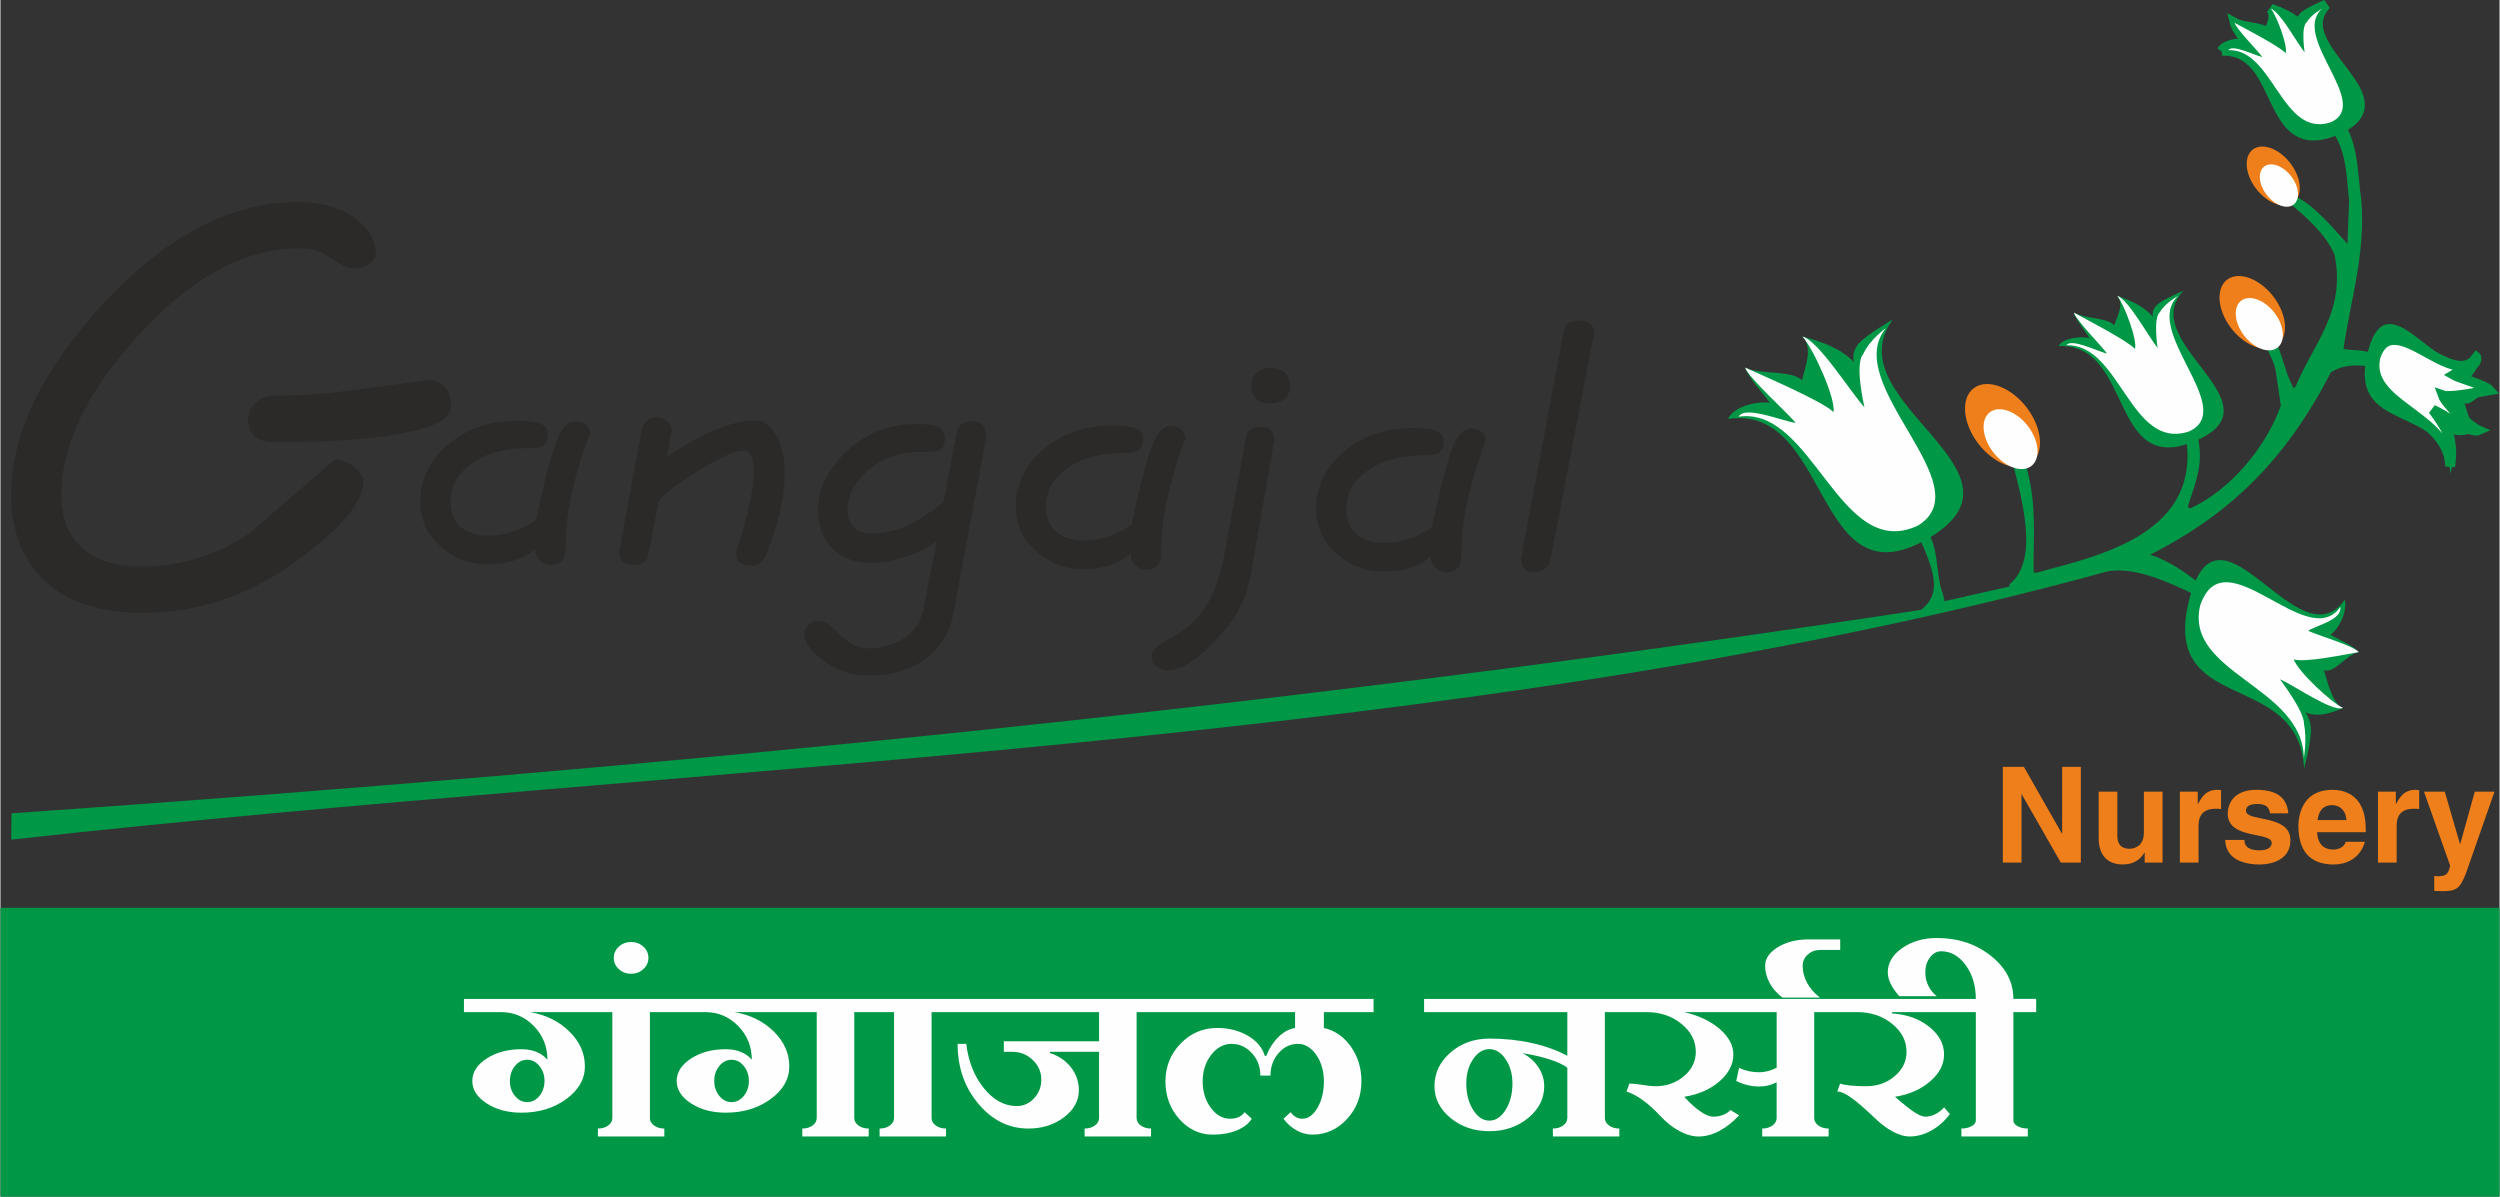<?xml version="1.0" encoding="UTF-8"?>
<!DOCTYPE svg PUBLIC "-//W3C//DTD SVG 1.0//EN" "http://www.w3.org/TR/2001/REC-SVG-20010904/DTD/svg10.dtd">
<!-- Creator: CorelDRAW 2019 (64-Bit) -->
<svg xmlns="http://www.w3.org/2000/svg" xml:space="preserve" width="2.459in" height="1.177in" version="1.0" style="shape-rendering:geometricPrecision; text-rendering:geometricPrecision; image-rendering:optimizeQuality; fill-rule:evenodd; clip-rule:evenodd"
viewBox="0 0 3837.99 1837.73"
 xmlns:xlink="http://www.w3.org/1999/xlink"
 xmlns:xodm="http://www.corel.com/coreldraw/odm/2003">
 <rect x="0" y="0" width="3837.99" height="1837.73" fill="#333333" stroke="none"/>
 <defs>
  <style type="text/css">
   <![CDATA[
    .str0 {stroke:#009846;stroke-width:15.17;stroke-miterlimit:2.613}
    .fil4 {fill:#FEFEFE}
    .fil3 {fill:#2B2A29}
    .fil5 {fill:#EF7F1A}
    .fil0 {fill:#009846}
    .fil1 {fill:#FEFEFE;fill-rule:nonzero}
    .fil2 {fill:#EF7F1A;fill-rule:nonzero}
   ]]>
  </style>
 </defs>
 <g id="Layer_x0020_1">
  <g id="_261682333312">
   <g>
    <path class="fil0" d="M0.01 1394.12l3837.99 0 0 443.61 -3837.99 0 0 -443.61z"/>
    <path class="fil1" d="M711.79 1534.08l320.62 0 0 20.32 -35.04 0 0 162.55c0,4.58 2.12,8.46 6.43,11.58 4.31,3.12 9.53,4.65 15.74,4.65l0 12.2 -102 0 0 -12.2c6.21,0 11.43,-1.53 15.74,-4.65 4.31,-3.12 6.43,-7.01 6.43,-11.58l0 -162.55 -126.37 0c24.21,4.09 44.35,13.94 60.31,29.68 15.97,15.68 23.91,33.56 23.91,53.61 0,19.55 -9.53,36.27 -28.6,50.2 -19.07,13.94 -42,20.94 -68.94,20.94 -20.65,0 -38.43,-4.71 -53.19,-14.21 -14.76,-9.51 -22.17,-21.01 -22.17,-34.53 0,-13.53 7.42,-25.04 22.17,-34.53 14.76,-9.51 32.54,-14.21 53.19,-14.21 8.63,0 16.35,1.38 23.31,4.23 6.96,2.84 12.49,6.86 16.64,12 0,-20.32 -6.96,-37.59 -20.81,-51.81 -13.92,-14.21 -30.64,-21.36 -50.17,-21.36l-57.21 0 0 -20.32zm70.53 126c0,8.94 2.58,16.57 7.79,22.95 5.15,6.38 11.42,9.57 18.84,9.57 7.34,0 13.62,-3.19 18.77,-9.57 5.22,-6.38 7.79,-14.01 7.79,-22.95 0,-8.95 -2.58,-16.58 -7.79,-22.96 -5.15,-6.37 -11.42,-9.56 -18.77,-9.56 -7.42,0 -13.69,3.19 -18.84,9.56 -5.22,6.38 -7.79,14.01 -7.79,22.96zm159.59 -189.04c0,-6.72 2.58,-12.48 7.79,-17.2 5.14,-4.78 11.42,-7.14 18.84,-7.14 7.34,0 13.62,2.35 18.77,7.14 5.22,4.72 7.79,10.47 7.79,17.2 0,6.8 -2.58,12.56 -7.79,17.28 -5.15,4.79 -11.43,7.14 -18.77,7.14 -7.42,0 -13.7,-2.35 -18.84,-7.14 -5.22,-4.71 -7.79,-10.48 -7.79,-17.28zm83.77 63.04l320.61 0 0 20.32 -35.04 0 0 162.55c0,4.58 2.12,8.46 6.43,11.58 4.31,3.12 9.54,4.65 15.75,4.65l0 12.2 -102 0 0 -12.2c6.2,0 11.43,-1.53 15.74,-4.65 4.31,-3.12 6.43,-7.01 6.43,-11.58l0 -162.55 -126.37 0c24.21,4.09 44.34,13.94 60.31,29.68 15.97,15.68 23.91,33.56 23.91,53.61 0,19.55 -9.53,36.27 -28.6,50.2 -19.07,13.94 -42,20.94 -68.94,20.94 -20.66,0 -38.43,-4.71 -53.2,-14.21 -14.76,-9.51 -22.17,-21.01 -22.17,-34.53 0,-13.53 7.42,-25.04 22.17,-34.53 14.76,-9.51 32.54,-14.21 53.2,-14.21 8.63,0 16.35,1.38 23.31,4.23 6.96,2.84 12.48,6.86 16.65,12 0,-20.32 -6.96,-37.59 -20.82,-51.81 -13.92,-14.21 -30.64,-21.36 -50.17,-21.36l-57.2 0 0 -20.32zm70.52 126c0,8.94 2.57,16.57 7.79,22.95 5.14,6.38 11.42,9.57 18.84,9.57 7.34,0 13.62,-3.19 18.77,-9.57 5.22,-6.38 7.79,-14.01 7.79,-22.95 0,-8.95 -2.58,-16.58 -7.79,-22.96 -5.15,-6.37 -11.43,-9.56 -18.77,-9.56 -7.42,0 -13.7,3.19 -18.84,9.56 -5.22,6.38 -7.79,14.01 -7.79,22.96zm241.09 -126l127.73 0 0 20.32 -35.04 0 0 162.55c0,4.58 2.11,8.46 6.43,11.58 4.32,3.12 9.54,4.65 15.75,4.65l0 12.2 -102 0 0 -12.2c6.21,0 11.42,-1.53 15.74,-4.65 4.31,-3.12 6.43,-7.01 6.43,-11.58l0 -162.55 -35.03 0 0 -20.32zm118.87 0l323.71 0 0 20.32 -35.03 0 0 162.55c0,4.58 2.11,8.46 6.43,11.58 4.31,3.12 9.54,4.65 15.74,4.65l0 12.2 -102 0 0 -12.2c6.2,0 11.43,-1.53 15.74,-4.65 4.31,-3.12 6.43,-7.01 6.43,-11.58l0 -101.59 -75.36 0 0 2c13.32,4.1 23.99,11.31 32.16,21.77 8.1,10.4 12.18,22.12 12.18,35.1 0,16.29 -7.65,30.16 -22.85,41.67 -15.22,11.52 -33.45,17.28 -54.71,17.28 -29.89,0 -55.46,-12.69 -76.72,-38 -21.27,-25.31 -31.94,-55.96 -31.94,-92.02l13.32 0c3.26,27.12 12.25,49.8 27.02,68.04 14.83,18.3 31.62,27.46 50.54,27.46 10.37,0 19.22,-4.03 26.64,-12 7.34,-7.98 11.05,-17.55 11.05,-28.64 0,-11.65 -4.39,-21.64 -13.1,-30.03 -8.7,-8.39 -19.07,-12.62 -31.17,-12.62l-13.32 0 0 -16.23 146.27 0 0 -44.73 -231.02 0 0 -20.32zm314.79 20.32l0 -20.32 337.79 0 0 20.32 -76.27 0 0 24.34c16.88,3.82 30.65,13.32 41.46,28.64 10.83,15.32 16.2,33.01 16.2,53.04 0,22.76 -7.42,42.16 -22.17,58.12 -14.76,16.02 -32.54,23.99 -53.2,23.99 -8.25,0 -16.35,-2.15 -24.14,-6.52 -7.87,-4.3 -14.6,-10.26 -20.2,-17.89l11.12 -10.13c2.04,3.2 4.61,5.76 7.71,7.49 3.11,1.73 6.43,2.64 9.99,2.64 9.16,0 16.95,-5.61 23.46,-16.85 6.51,-11.24 9.76,-24.76 9.76,-40.44 0,-16.02 -3.93,-29.61 -11.73,-40.84 -7.87,-11.23 -17.25,-16.86 -28.15,-16.86 -11.5,0 -21.41,4.72 -29.74,14.21 -8.25,9.51 -12.41,21.02 -12.41,34.54l-15.51 0c0,-13.52 -4.31,-25.03 -13.02,-34.54 -8.78,-9.49 -19.14,-14.21 -31.24,-14.21 -12.11,0 -22.55,5.62 -31.25,16.86 -8.71,11.23 -13.1,24.82 -13.1,40.84 0,15.68 4.17,29.2 12.41,40.44 8.25,11.23 18.16,16.85 29.74,16.85 5,0 9.46,-0.9 13.24,-2.64 3.86,-1.73 6.82,-4.3 8.94,-7.49l11.05 10.13c-4.7,7.63 -12.42,13.59 -23.08,17.89 -10.6,4.37 -22.86,6.52 -36.78,6.52 -20.12,0 -37.22,-7.98 -51.45,-23.99 -14.15,-15.95 -21.26,-35.23 -21.26,-57.7 0,-22.74 7.8,-42.16 23.3,-58.11 15.52,-16.02 34.21,-24 56.07,-24 17.71,0 33.38,3.96 46.99,11.79 13.62,7.84 22.33,18.17 26.18,30.85l2.19 0.42c4.77,-11.93 11.13,-21.71 19.07,-29.47 7.95,-7.69 16.43,-12.2 25.28,-13.59l0 -24.34 -217.25 0zm415.43 -20.32l312.66 0 0 20.32 -35.04 0 0 162.55c0,4.58 2.12,8.46 6.43,11.58 4.31,3.12 9.53,4.65 15.74,4.65l0 12.2 -102 0 0 -12.2c6.19,0 11.42,-1.53 15.73,-4.65 4.31,-3.12 6.43,-7.01 6.43,-11.58l0 -77.25c-6.19,-4.58 -15.06,-8.8 -26.64,-12.54 -11.58,-3.82 -25.57,-7.08 -42.14,-9.79 10.36,5.41 18.46,12.7 24.44,21.77 5.9,9.02 8.85,18.73 8.85,28.99 0,19 -8.17,35.23 -24.59,48.81 -16.41,13.53 -36.32,20.32 -59.62,20.32 -23.38,0 -43.29,-6.8 -59.7,-20.32 -16.42,-13.52 -24.59,-29.82 -24.59,-48.75 0,-20.31 8.17,-37.57 24.59,-51.8 16.41,-14.21 36.32,-21.36 59.7,-21.36 22.7,0 44.35,2.21 64.69,6.72 20.43,4.44 38.75,11.04 55.01,19.7l0 -67.06 -219.96 0 0 -20.32zm64.77 130.02c0,15.75 3.48,29.12 10.45,40.29 6.88,11.09 15.28,16.64 25.04,16.64 9.69,0 18.08,-5.55 24.97,-16.64 6.96,-11.17 10.44,-24.55 10.44,-40.29 0,-14.63 -3.48,-27.11 -10.44,-37.38 -6.89,-10.33 -15.28,-15.47 -24.97,-15.47 -9.77,0 -18.16,5.14 -25.04,15.47 -6.97,10.26 -10.45,22.74 -10.45,37.38zm238.97 -130.02l330.37 0 0 20.32 -35.03 0 0 162.55c0,4.58 2.11,8.46 6.43,11.58 4.31,3.12 9.54,4.65 15.74,4.65l0 12.2 -102 0 0 -12.2c6.2,0 11.42,-1.53 15.73,-4.65 4.31,-3.12 6.43,-7.01 6.43,-11.58l0 -54.85c-4.16,2.15 -8.39,3.81 -12.86,4.92 -4.46,1.04 -9.01,1.6 -13.77,1.6 -6.21,0 -12.34,-0.76 -18.39,-2.22 -6.05,-1.52 -11.73,-3.61 -17.02,-6.31l4.39 -20.32c4.16,2.22 8.86,3.88 14.22,5.14 5.3,1.17 10.9,1.8 16.81,1.8 4.46,0 9,-0.63 13.54,-1.8 4.62,-1.25 8.93,-2.91 13.09,-5.14l0 -85.36 -141.88 0c22.17,5.13 40.26,13.74 54.33,25.79 14,12.07 21.04,25.11 21.04,39.26 0,15.11 -7.11,28.92 -21.26,41.19 -14.23,12.34 -32.23,20.25 -54.11,23.78 8.86,9.78 17.1,17.27 24.82,22.54 7.65,5.28 14.15,7.98 19.52,7.98 5.6,0 10.67,-0.9 15.28,-2.7 4.54,-1.73 8.32,-4.24 11.27,-7.49l13.32 8.11c-9.46,10.33 -19.6,18.31 -30.34,23.99 -10.82,5.69 -21.42,8.53 -31.71,8.53 -9.46,0 -19.44,-2.84 -29.97,-8.53 -10.52,-5.68 -20.43,-13.66 -29.89,-23.99 -8.63,-9.22 -17.18,-16.92 -25.73,-23.16 -8.62,-6.24 -17.02,-10.68 -25.27,-13.39l4.39 -12.21c4.47,0 11.12,0.69 19.98,2.02 8.85,1.38 15.51,2.07 19.98,2.07 17.1,0 31.77,-5.2 43.89,-15.46 12.1,-10.27 18.16,-22.75 18.16,-37.38 0,-16.79 -7.42,-31.14 -22.17,-43.07 -14.76,-11.93 -32.54,-17.89 -53.2,-17.89l-38.13 0 0 -20.32zm219.97 -50.76c0,-11.11 6.51,-20.67 19.52,-28.64 13.02,-7.97 28.68,-11.99 46.99,-11.99l48.81 0 0 16.22 -31.03 0c-7.42,0 -13.69,2.35 -18.84,7.14 -5.22,4.71 -7.79,10.47 -7.79,17.28 0,8.94 2.27,17.67 6.89,26.2 4.54,8.53 11.12,16.02 19.75,22.54l-57.66 0c-8.63,-6.52 -15.21,-14.01 -19.75,-22.54 -4.62,-8.53 -6.88,-17.26 -6.88,-26.2zm103.67 50.76l193.79 0 0 20.32 -102.46 0 0 2.01c22.47,1.38 41.39,8.12 56.75,20.32 15.36,12.21 23.08,26.42 23.08,42.72 0,15.11 -7.11,28.92 -21.26,41.19 -14.23,12.34 -32.23,20.32 -54.11,23.78 11.81,10.34 21.42,17.96 28.83,23.03 7.34,4.98 13.24,7.49 17.71,7.49 5,0 10.06,-1.24 15.06,-3.68 5.08,-2.42 9.61,-5.96 13.77,-10.53l8.86 10.12c-7.95,10.89 -17.41,19.28 -28.38,25.38 -10.9,6.1 -22.17,9.15 -33.67,9.15 -7.42,0 -15.73,-2.42 -25.04,-7.27 -9.38,-4.93 -18.77,-11.93 -28.23,-21.16 -14.76,-14.07 -26.64,-24.41 -35.64,-30.85 -9,-6.52 -16.34,-9.78 -21.94,-9.78l4.39 -12.21c4.17,1.38 9.54,2.43 16.19,3.05 6.66,0.69 14.61,1.03 23.77,1.03 17.1,0 31.77,-5.13 43.89,-15.46 12.1,-10.27 18.16,-22.75 18.16,-37.38 0,-16.79 -7.42,-31.14 -22.17,-43.07 -14.76,-11.93 -32.54,-17.89 -53.2,-17.89l-38.13 0 0 -20.32zm184.86 20.32l0 -20.32 35.04 0c0,-20.32 -5.15,-37.59 -15.51,-51.8 -10.37,-14.22 -22.93,-21.36 -37.68,-21.36 -6.81,0 -12.56,3.18 -17.25,9.56 -4.77,6.32 -7.12,14.01 -7.12,22.95 0,7.28 1.59,14.15 4.7,20.53 3.1,6.31 7.42,11.71 13.02,16.02l-57.66 0c-5.6,-6.24 -9.92,-12.48 -13.02,-18.65 -3.1,-6.24 -4.69,-12.21 -4.69,-17.9 0,-14.63 7.42,-27.11 22.17,-37.38 14.76,-10.32 32.54,-15.46 53.2,-15.46 32.53,0 60.23,9.16 83.16,27.46 22.92,18.24 34.35,40.29 34.35,66.02l35.04 0 0 20.32 -35.04 0 0 166.56c0,3.26 2.12,6.1 6.43,8.54 4.31,2.43 9.53,3.68 15.74,3.68l0 12.2 -102 0 0 -12.2c6.21,0 11.42,-1.25 15.75,-3.68 4.31,-2.43 6.43,-5.27 6.43,-8.54l0 -166.56 -35.04 0z"/>
   </g>
   <path class="fil2" d="M3166.27 1280.14l-0.41 0 -58.35 -102.37 -32.35 0 0 147.01 28.67 0 0 -104.83 0.41 0 59.99 104.83 30.72 0 0 -147.01 -28.66 0 0 102.37zm154.17 -64.3l-28.67 0 0 62.86c-0.03,4.86 -0.75,8.87 -2.11,12.08 -1.4,3.21 -3.18,5.73 -5.4,7.61 -2.22,1.84 -4.6,3.16 -7.17,3.95 -2.55,0.79 -5.05,1.16 -7.44,1.13 -2.21,0.03 -4.43,-0.25 -6.61,-0.79 -2.19,-0.55 -4.2,-1.49 -6.02,-2.93 -1.8,-1.44 -3.24,-3.48 -4.33,-6.15 -1.09,-2.63 -1.64,-6.05 -1.68,-10.2l0 -67.57 -28.66 0 0 71.66c0.04,6.96 0.96,12.96 2.77,18.01 1.81,5.06 4.4,9.22 7.71,12.5 3.31,3.28 7.2,5.69 11.74,7.26 4.5,1.57 9.45,2.35 14.85,2.35 7.61,-0.04 14.19,-1.61 19.83,-4.74 5.59,-3.12 10.03,-7.61 13.34,-13.48l0.41 0 0 15.36 27.43 0 0 -108.93zm26.62 108.93l28.66 0 0 -56.72c-0.03,-3.07 0.31,-6.11 1,-9.18 0.68,-3.04 1.97,-5.83 3.85,-8.36 1.88,-2.52 4.54,-4.58 8.02,-6.11 3.48,-1.54 8.01,-2.33 13.54,-2.36 1.36,0 2.73,0 4.17,0.03 1.43,0.07 2.76,0.18 4.03,0.39l0 -29.07c-0.92,-0.1 -1.84,-0.22 -2.76,-0.28 -0.93,-0.1 -1.85,-0.14 -2.77,-0.14 -4.34,0.04 -8.06,0.65 -11.2,1.84 -3.1,1.2 -5.8,2.8 -8.05,4.86 -2.26,2.04 -4.23,4.36 -5.91,6.96 -1.71,2.56 -3.28,5.25 -4.74,8.06l-0.41 0 0 -18.84 -27.44 0 0 108.93zm166.46 -75.76c-0.47,-6.11 -1.78,-11.3 -3.93,-15.52 -2.11,-4.28 -4.81,-7.75 -8.15,-10.45 -3.31,-2.7 -7,-4.77 -11.09,-6.24 -4.06,-1.47 -8.3,-2.46 -12.73,-3.04 -4.4,-0.55 -8.73,-0.81 -13.03,-0.79 -6.8,0.04 -12.66,0.79 -17.64,2.26 -4.95,1.47 -9.14,3.48 -12.52,5.97 -3.41,2.52 -6.11,5.36 -8.16,8.49 -2.02,3.15 -3.48,6.42 -4.37,9.8 -0.92,3.41 -1.33,6.72 -1.33,9.93 0.04,5.09 1.03,9.38 2.9,12.91 1.91,3.54 4.44,6.47 7.65,8.8 3.24,2.35 6.82,4.22 10.85,5.73 3.99,1.46 8.12,2.69 12.39,3.64 4.26,0.95 8.39,1.81 12.42,2.59 3.99,0.79 7.61,1.63 10.82,2.57 3.21,0.92 5.76,2.07 7.65,3.51 1.87,1.43 2.86,3.24 2.9,5.49 0.03,1.06 -0.24,2.22 -0.79,3.48 -0.51,1.3 -1.47,2.53 -2.8,3.69 -1.33,1.2 -3.17,2.15 -5.57,2.91 -2.38,0.77 -5.42,1.16 -9.08,1.18 -5.97,-0.02 -10.67,-0.71 -14.15,-2.08 -3.48,-1.36 -5.98,-3.24 -7.44,-5.66 -1.47,-2.38 -2.18,-5.13 -2.16,-8.23l-29.47 0c0.2,5.81 1.33,10.82 3.37,15.09 2.08,4.26 4.81,7.85 8.29,10.75 3.45,2.9 7.41,5.22 11.84,6.95 4.4,1.75 9.08,2.98 14.02,3.77 4.92,0.74 9.89,1.12 14.88,1.12 2.87,0 6,-0.17 9.46,-0.58 3.4,-0.37 6.89,-1.09 10.47,-2.08 3.55,-0.98 6.99,-2.38 10.31,-4.15 3.31,-1.81 6.25,-4.06 8.87,-6.83 2.63,-2.77 4.71,-6.11 6.24,-10.03 1.54,-3.93 2.32,-8.51 2.36,-13.78 -0.04,-4.98 -1.02,-9.22 -2.93,-12.73 -1.91,-3.52 -4.47,-6.45 -7.71,-8.77 -3.24,-2.35 -6.9,-4.27 -10.93,-5.76 -4.06,-1.51 -8.22,-2.77 -12.52,-3.75 -4.3,-1 -8.47,-1.87 -12.52,-2.67 -4.03,-0.78 -7.68,-1.63 -10.92,-2.52 -3.24,-0.92 -5.8,-2.05 -7.71,-3.41 -1.91,-1.37 -2.9,-3.1 -2.93,-5.22 -0.04,-1.19 0.17,-2.42 0.55,-3.65 0.41,-1.24 1.22,-2.4 2.42,-3.45 1.19,-1.06 2.97,-1.91 5.32,-2.55 2.35,-0.65 5.46,-0.99 9.32,-0.99 3.86,0 6.99,0.44 9.42,1.26 2.39,0.82 4.27,1.92 5.6,3.28 1.3,1.4 2.29,2.93 2.91,4.6 0.61,1.71 1.06,3.45 1.33,5.19l28.05 0zm88.24 43.81c-0.79,2.59 -2.11,4.78 -3.99,6.55 -1.88,1.74 -4.1,3.07 -6.62,3.96 -2.49,0.92 -5.12,1.37 -7.82,1.37 -4.6,-0.04 -8.43,-0.68 -11.46,-1.99 -3.04,-1.3 -5.49,-2.96 -7.31,-5.02 -1.81,-2.07 -3.2,-4.33 -4.13,-6.72 -0.92,-2.38 -1.57,-4.7 -1.94,-6.99 -0.37,-2.25 -0.61,-4.24 -0.75,-5.91l74.74 0 0 -5.11c-0.04,-9.93 -1.13,-18.36 -3.24,-25.36 -2.15,-6.96 -4.98,-12.73 -8.56,-17.26 -3.62,-4.51 -7.61,-8.05 -12.08,-10.58 -4.44,-2.52 -9.02,-4.3 -13.72,-5.32 -4.71,-1.03 -9.21,-1.5 -13.58,-1.47 -7.92,0.07 -14.75,1.14 -20.45,3.18 -5.7,2.05 -10.44,4.78 -14.29,8.19 -3.82,3.41 -6.93,7.17 -9.26,11.26 -2.35,4.09 -4.09,8.22 -5.28,12.35 -1.2,4.12 -1.99,7.94 -2.4,11.46 -0.37,3.53 -0.58,6.39 -0.55,8.63 0.04,11.17 1.44,20.58 4.17,28.23 2.73,7.65 6.55,13.78 11.47,18.4 4.88,4.6 10.61,7.92 17.2,9.96 6.55,2.05 13.72,3.04 21.43,3.01 4.71,0.03 9.46,-0.55 14.3,-1.75 4.81,-1.19 9.42,-3.14 13.82,-5.83 4.36,-2.69 8.29,-6.28 11.74,-10.75 3.4,-4.47 6.1,-9.96 8.04,-16.48l-29.48 0zm-43.2 -33.37c0.55,-4.81 1.71,-8.9 3.52,-12.32 1.81,-3.42 4.27,-6.04 7.37,-7.85 3.13,-1.84 6.93,-2.76 11.43,-2.76 2.32,-0.04 4.71,0.34 7.09,1.09 2.43,0.76 4.68,2.02 6.8,3.75 2.11,1.77 3.92,4.13 5.39,7.07 1.43,2.96 2.38,6.66 2.83,11.03l-44.43 0zm92.75 65.32l28.66 0 0 -56.72c-0.03,-3.07 0.31,-6.11 1,-9.18 0.68,-3.04 1.98,-5.83 3.85,-8.36 1.88,-2.52 4.54,-4.58 8.02,-6.11 3.48,-1.54 8.01,-2.33 13.54,-2.36 1.36,0 2.73,0 4.17,0.03 1.43,0.07 2.76,0.18 4.03,0.39l0 -29.07c-0.92,-0.1 -1.84,-0.22 -2.76,-0.28 -0.93,-0.1 -1.85,-0.14 -2.77,-0.14 -4.34,0.04 -8.06,0.65 -11.2,1.84 -3.1,1.2 -5.8,2.8 -8.05,4.86 -2.26,2.04 -4.23,4.36 -5.91,6.96 -1.71,2.56 -3.28,5.25 -4.74,8.06l-0.41 0 0 -18.84 -27.44 0 0 108.93zm178.95 -108.93l-30.3 0 -22.31 80.26 -0.41 0 -23.34 -80.26 -31.94 0 40.12 113.43c-0.65,3.72 -1.53,6.65 -2.59,8.87 -1.06,2.19 -2.39,3.87 -3.89,4.93 -1.54,1.09 -3.35,1.81 -5.4,2.14 -2.01,0.34 -4.37,0.47 -6.96,0.44 -1.24,0 -2.29,-0.04 -3.21,-0.14 -0.92,-0.07 -1.71,-0.17 -2.32,-0.26l0 22.93c2.08,0.1 4.27,0.2 6.51,0.26 2.29,0.11 4.41,0.15 6.39,0.15 4.95,0.04 9.18,-0.25 12.7,-0.9 3.48,-0.61 6.51,-1.8 9.04,-3.58 2.56,-1.75 4.88,-4.3 6.96,-7.68 2.08,-3.38 4.16,-7.82 6.31,-13.27 2.11,-5.47 4.5,-12.22 7.17,-20.24l37.46 -107.09z"/>
   <g>
    <path class="fil3" d="M2447.63 510.27l-67.41 350.56c-0.9,5.17 -3.84,9.42 -8.83,12.76 -4.98,3.34 -11.12,4.98 -18.45,4.92 -5.59,-0.04 -9.99,-2.07 -13.19,-6.07 -3.2,-4.01 -4.78,-8.79 -4.74,-14.37l66.13 -350.57c1.38,-10.34 9.17,-15.45 23.38,-15.34 6.03,0.04 11.39,1.68 16.11,4.91 4.71,3.22 7.04,7.62 7,13.19zm-166.7 167.05c-9.68,24.6 -18.3,52.2 -25.86,82.79 -7.57,30.59 -11.49,63.39 -11.77,98.42 -0.05,5.97 -2.13,10.83 -6.25,14.58 -4.12,3.74 -9.41,5.59 -15.87,5.54 -6.88,-0.06 -12.68,-2.39 -17.38,-7.01 -4.7,-4.62 -7.02,-10.71 -6.96,-18.27 -5.65,6.62 -15.18,12.41 -28.56,17.28 -13.39,4.97 -28.91,7.33 -46.57,7.19 -24.11,-0.19 -46.22,-8.33 -66.34,-24.51 -23.53,-19 -35.17,-43.19 -34.94,-72.34 0.28,-34.44 14.72,-63.77 43.34,-87.93 28.61,-24.15 64.46,-36.1 107.51,-35.75 19.38,0.15 32.28,2.44 38.71,6.87 4.28,2.82 6.4,7.82 6.34,14.98 -0.06,6.37 -1.93,11.33 -5.62,14.88 -3.69,3.55 -10.48,5.29 -20.38,5.21 -40.04,-0.33 -71.33,8.28 -93.87,25.72 -19.5,15.17 -29.33,33.5 -29.51,55.19 -0.17,20.5 6.82,35.19 20.96,44.16 9.86,6.15 21.68,9.23 35.45,9.34 14.21,0.12 27.79,-2.06 40.75,-6.53 12.95,-4.58 24.41,-10.56 34.38,-18.14 13.88,-65.56 25.2,-108.17 33.97,-127.7 7.01,-15.57 15.9,-23.36 26.67,-23.27 6.03,0.04 11.18,1.78 15.46,5.21 4.28,3.41 6.4,8.11 6.35,14.08zm-324.24 -3.81l-36.57 209.89c-5.42,31.8 -19.65,60.95 -42.69,87.43 -33.91,39.14 -62.27,58.62 -85.09,58.43 -6.9,-0.06 -12.7,-2.08 -17.4,-6.11 -4.7,-4.02 -7.03,-9.21 -6.98,-15.57 0.07,-7.96 7.66,-16.06 22.81,-24.31 21.72,-11.36 37.76,-23.17 48.19,-35.43 19.24,-22.14 32.62,-53.68 40.27,-94.62l33.54 -181.25c1.39,-11.13 9.18,-16.65 23.4,-16.53 6.45,0.06 11.5,1.99 15.13,5.8 3.63,3.81 5.43,7.9 5.39,12.28zm23.91 -81.01c-0.07,9.16 -3.04,16 -8.89,20.53 -5.85,4.53 -13.29,6.77 -22.33,6.69 -8.62,-0.06 -15.49,-2.41 -20.62,-7.03 -5.13,-4.62 -7.66,-11.5 -7.59,-20.66 0.07,-8.76 2.93,-15.51 8.56,-20.24 5.64,-4.73 12.33,-7.07 20.08,-7.01 9.48,0.08 16.99,2.53 22.55,7.35 5.56,4.82 8.31,11.62 8.24,20.37zm-160.84 81.1c-9.68,24.61 -18.3,52.2 -25.86,82.79 -7.57,30.59 -11.49,63.4 -11.77,98.43 -0.05,5.97 -2.13,10.83 -6.25,14.58 -4.12,3.75 -9.42,5.6 -15.87,5.54 -6.9,-0.06 -12.69,-2.4 -17.39,-7.01 -4.7,-4.6 -7.02,-10.7 -6.96,-18.26 -5.65,6.62 -15.17,12.41 -28.56,17.28 -13.39,4.97 -28.91,7.33 -46.57,7.19 -24.12,-0.2 -46.23,-8.33 -66.34,-24.52 -23.53,-19 -35.18,-43.17 -34.94,-72.33 0.28,-34.43 14.72,-63.77 43.34,-87.93 28.61,-24.15 64.46,-36.11 107.52,-35.76 19.37,0.15 32.28,2.46 38.7,6.88 4.28,2.82 6.39,7.81 6.34,14.97 -0.05,6.37 -1.92,11.34 -5.61,14.89 -3.69,3.55 -10.48,5.29 -20.38,5.21 -40.04,-0.32 -71.34,8.28 -93.87,25.72 -19.51,15.16 -29.34,33.5 -29.52,55.19 -0.16,20.5 6.83,35.18 20.96,44.16 9.86,6.15 21.68,9.23 35.45,9.34 14.21,0.12 27.79,-2.07 40.75,-6.53 12.96,-4.58 24.42,-10.56 34.38,-18.14 13.88,-65.57 25.21,-108.17 33.97,-127.71 7.02,-15.56 15.9,-23.35 26.67,-23.27 6.02,0.05 11.18,1.79 15.46,5.2 4.28,3.42 6.4,8.12 6.35,14.08zm-306.17 -0.07l-49.96 268.3c-5.4,29.41 -19.81,52.78 -43.2,70.12 -23.39,17.32 -53.17,25.84 -89.34,25.55 -26.27,-0.21 -49.67,-8.56 -70.21,-25.04 -17.54,-14.08 -26.26,-27.08 -26.16,-39.02 0.04,-5.57 1.91,-10.35 5.6,-14.29 3.69,-3.95 8.76,-5.91 15.22,-5.86 8.18,0.07 16.54,4.52 25.09,13.34 18.68,19.25 35.61,28.95 50.68,29.07 18.09,0.15 34.27,-3.51 48.43,-10.96 21.62,-10.97 34.46,-28.58 38.54,-52.83l19.32 -100.17c-11.69,7.48 -21.64,12.97 -29.96,16.48 -24.63,10.95 -48.79,16.33 -72.47,16.13 -23.25,-0.18 -42.47,-7.51 -57.42,-21.95 -14.96,-14.45 -22.33,-34.42 -22.13,-59.89 0.25,-30.25 13.61,-58.8 40.09,-85.66 30.39,-30.8 68.19,-46.02 113.41,-45.66 16.36,0.13 27.32,1.91 32.9,5.34 5.57,3.42 8.33,8.92 8.26,16.48 -0.07,9.55 -2.49,15.51 -7.25,17.85 -4.76,2.35 -14.02,3.47 -27.8,3.36 -34.45,-0.28 -62.73,9.65 -84.86,29.77 -19.52,17.75 -29.36,37.38 -29.54,58.87 -0.07,9.16 2.56,17.44 7.88,24.85 5.32,7.41 14.22,11.17 26.71,11.26 18.95,0.15 36.2,-2.89 51.75,-9.13 18.15,-7.42 38.5,-20.4 61.03,-38.92l20.23 -104.93c1.82,-12.73 9.19,-19.04 22.11,-18.93 8.61,0.06 14.63,1.91 18.04,5.52 3.42,3.61 5.08,10.58 5,20.94zm-309.2 54.84c-0.16,19.49 -2.8,39.69 -7.92,60.55 -5.12,20.85 -12.29,42.39 -21.52,64.61 -5.25,10.3 -11.75,15.43 -19.51,15.37 -9.04,-0.08 -15.6,-1.52 -19.67,-4.34 -4.06,-2.82 -6.06,-8.62 -5.99,-17.37 6.61,-19.05 12.7,-39.8 18.26,-62.25 5.56,-22.45 8.42,-43.42 8.58,-62.92 0.16,-19.91 -4.92,-29.9 -15.26,-29.98 -13.78,-0.11 -38.74,11.33 -74.88,34.33 -36.14,22.99 -54.89,38.27 -56.24,45.83l-15.16 78.58c-1.81,11.23 -9.61,16.75 -23.29,16.63 -14.53,-0.11 -21.69,-6.93 -21.58,-20.47l35.11 -189.6c1.34,-5.57 4.71,-9.91 10.12,-13.05 5.41,-3.14 10.69,-4.3 15.86,-3.46 5.16,0.84 9.99,3.47 14.47,7.88 4.49,4.41 6.07,9.01 4.73,13.77l-6.77 39.35c22.08,-15.35 42.42,-27.33 61,-35.93 28.53,-13.7 54,-20.47 76.38,-20.29 11.2,0.09 21.26,7.74 30.18,22.94 8.92,15.2 13.28,35.14 13.08,59.82zm-299.22 -62.12c-9.67,24.6 -18.29,52.19 -25.85,82.79 -7.57,30.59 -11.49,63.4 -11.77,98.43 -0.04,5.97 -2.13,10.83 -6.25,14.58 -4.12,3.75 -9.42,5.59 -15.87,5.54 -6.89,-0.06 -12.68,-2.39 -17.39,-7.01 -4.7,-4.61 -7.02,-10.7 -6.95,-18.26 -5.65,6.62 -15.18,12.41 -28.56,17.28 -13.39,4.97 -28.91,7.33 -46.57,7.18 -24.11,-0.19 -46.23,-8.33 -66.33,-24.51 -23.53,-19 -35.19,-43.18 -34.95,-72.33 0.28,-34.43 14.72,-63.77 43.34,-87.92 28.61,-24.15 64.46,-36.11 107.52,-35.76 19.38,0.16 32.27,2.45 38.69,6.88 4.3,2.82 6.4,7.81 6.35,14.97 -0.06,6.38 -1.92,11.34 -5.61,14.89 -3.69,3.55 -10.49,5.28 -20.38,5.21 -40.05,-0.32 -71.34,8.28 -93.87,25.72 -19.5,15.17 -29.33,33.51 -29.51,55.19 -0.17,20.5 6.82,35.19 20.96,44.16 9.86,6.14 21.68,9.22 35.46,9.34 14.2,0.12 27.79,-2.07 40.75,-6.54 12.95,-4.57 24.41,-10.56 34.38,-18.14 13.88,-65.57 25.2,-108.17 33.97,-127.71 7.02,-15.57 15.91,-23.36 26.67,-23.27 6.03,0.05 11.19,1.78 15.46,5.21 4.28,3.41 6.39,8.11 6.34,14.08zm-328.74 -278.19c-0.05,6.24 -3.13,11.84 -9.25,16.78 -6.11,4.95 -14.58,7.36 -25.38,7.28 -8.1,-0.06 -21.89,-6.72 -41.36,-19.98 -10.07,-6.95 -23.21,-10.48 -39.4,-10.62 -85.06,-0.68 -168.46,44.2 -250.19,134.66 -77.65,85.5 -116.78,166.31 -117.39,242.44 -0.29,36.82 10.96,65 33.75,84.51 20.79,17.64 49.07,26.6 84.85,26.89 62.78,0.5 119.63,-16.51 170.53,-51.05 43.51,-37.72 87.02,-75.43 130.53,-113.15 12.16,0.09 23.25,4.87 33.3,14.31 7.37,6.93 11.03,13.5 10.98,19.74 -0.24,29.95 -31.94,68.7 -95.12,116.24 -76.07,57.43 -158.32,85.79 -246.75,85.07 -65.48,-0.52 -115.13,-17.3 -148.95,-50.34 -33.83,-33.04 -50.52,-77.32 -50.07,-132.87 0.74,-92.34 47.09,-188.69 139.03,-289.06 98.08,-106.54 198.76,-159.4 302.03,-158.56 38.48,0.3 68.78,9.59 90.91,27.86 18.78,15.14 28.1,31.75 27.96,49.84zm115.56 236.83c-0.14,18.09 -25.74,31.78 -76.78,41.03 -51.05,9.26 -116.74,13.57 -197.06,12.92 -12.83,-0.1 -22.41,-3.45 -28.78,-10.06 -6.35,-6.61 -9.5,-14.58 -9.43,-23.94 0.07,-9.36 4.03,-17.91 11.85,-25.65 7.82,-7.74 16.8,-11.57 26.92,-11.49 35.1,0.28 73.26,-2.22 114.49,-7.51 41.22,-5.28 82.78,-10.87 124.68,-16.78 9.45,0.08 17.53,3.58 24.22,10.5 6.7,6.91 9.99,17.23 9.88,30.97zm-461.14 -91.34l461.14 91.34 -461.14 -91.34z"/>
   </g>
   <path class="fil0" d="M3598.34 536.01c9.81,-71.86 34.86,-146.98 27.16,-231.12 -6.61,-40.7 -2.42,-103.9 -45.86,-137.99 -9.79,7.31 -7.38,27.15 3.6,37.8 20.3,30.46 20,71.19 23.73,103.07l0 0 0 0 -2.57 66.77 0 0 0 0c-18.59,-20.07 -52.46,-62.35 -83.8,-74.6 -3.12,3.02 -2.67,8.17 -6.58,11.09 24.72,19.95 56.63,47.57 70.43,79.79 18.62,88.02 -33.89,138.6 -59.39,202.63l0 0 0 0 -3.12 3.02 0 0 0 0c-18.97,-34.55 -18.62,-71.87 -47.04,-104.16 -14.78,18.61 16.21,52.05 19.7,79.64l0 0 0 0 7.52 51.01c-22.67,63.74 -77.43,129.97 -139.87,158.14l0 0 0 0 -3 -2.91 0 0 0 0c10.63,-36.09 27.25,-66.36 13.03,-116.48l0 0 0 0 -17.56 0.44 0 0 0 0c31.86,156.69 -130.07,191.03 -228.26,217.45l0 0 0 0 -3.96 -0.48 0 0 0 0c-1.4,-51.13 7.53,-118.27 -18.09,-180.8l0 0 0 0 -17.77 -0.44 0 0 0 0c18.78,69.34 44.34,161.93 -0.63,198.99l-1.16 -0.14 1.12 3.87 -100.36 22.71 -2.24 -10.26 0 0c-14.85,-36.6 -1.38,-99.52 -48.53,-113.68 30.02,66.47 52.31,107.38 14.88,137.21 -979.35,149.46 -1926.75,242.44 -2932.82,312.51l-0.42 40.4c1066.48,-118.8 2237.41,-142.44 3216.03,-411.04 45.67,-11.5 108.63,20.69 161.65,46.6 7.45,-4.2 -1.87,-7.87 -0.58,-15.35 -28.92,-24.71 -58.8,-46.98 -92.09,-57.77 115.16,-58.47 205.08,-138.9 277.28,-279.87 33.1,-22.36 79.84,-5.03 121.83,6.81 -23.83,-29.19 -61.29,-41.33 -89.72,-41.34l0 0 0 0 0 0 -12.54 -1.51z"/>
   <path class="fil0" d="M2653.14 643.34c157.83,-23.26 131.41,282.27 303.45,185.88 185.31,-104.54 -143.24,-211.28 -50.52,-338.46 0,0 -39,22.39 -52.1,36.65 -12.96,15.4 -7.18,29.09 -7.18,29.09 -21.02,-22.67 -54.32,-33.08 -79.28,-39.63 16.89,18.82 3.34,47.33 -0.68,67.29 -16.64,-16.53 -61.42,-7.82 -87.51,-19.65 4.96,15.68 28.9,40.77 37.81,54.17 -20.36,-3.14 -55.64,5.85 -63.99,24.67l0 0z"/>
   <path class="fil4" d="M2669.58 639.92c113.87,-16.56 154.66,223.68 275,167.35 100.81,-61.47 -120.32,-217.98 -48.62,-303.69 0,0 -25.33,17.69 -35.34,40.49 -13.57,14.69 1.99,81.28 1.99,81.28 -21.03,-22.66 -70.14,-101.94 -95.1,-108.49 16.89,18.82 51.56,95.95 47.54,115.91 -16.64,-16.54 -109.64,-56.44 -135.73,-68.27 4.96,15.68 68.29,72.13 77.68,85.1 -21.45,-3.42 -78.93,-27.37 -87.42,-9.69l0 0z"/>
   <path class="fil0" d="M3600.4 920.85c-70.81,100.51 -192.24,-173.67 -238.03,-3.5 -49.02,183.88 166.95,107.04 175.51,262.95 0,0 10.14,-39.04 10.57,-57.89 -0.15,-19.76 -9.16,-28.48 -9.16,-28.48 20.82,8.59 42.52,0.45 58.24,-6.71 -16.99,-7.42 -22.63,-38.68 -29.38,-57.76 15.85,5.6 35.02,-24.71 53.64,-27.96 -9.48,-10.84 -32.86,-20.01 -43.36,-26.89 11.84,-7.73 26,-33.43 21.98,-53.76l0 0z"/>
   <path class="fil4" d="M3593.46 932.18c-51.19,72.32 -178.29,-111.79 -215.23,-2.23 -24.64,103.95 158.13,124.47 159.16,234.23 0,0 5.2,-28.02 0.26,-52.61 0.49,-19.46 -36.93,-68.31 -36.93,-68.31 20.82,8.59 81.07,51.11 96.79,43.95 -16.99,-7.42 -68.88,-55.5 -75.63,-74.6 15.86,5.61 81.27,-7.87 99.9,-11.12 -9.48,-10.84 -66.95,-26.63 -77.51,-32.9 12.52,-8.04 52.64,-16.99 49.19,-36.41l0 0z"/>
   <path class="fil0" d="M3807.34 541.24c-50.92,72.28 -138.25,-124.91 -171.19,-2.53 -35.26,132.25 120.06,77 126.22,189.12 0,0 7.29,-28.07 7.6,-41.63 -0.1,-14.22 -6.59,-20.49 -6.59,-20.49 14.97,6.18 30.58,0.33 41.89,-4.83 -12.22,-5.33 -16.28,-27.82 -21.13,-41.54 11.4,4.04 25.18,-17.76 38.58,-20.1 -6.82,-7.8 -23.64,-14.39 -31.18,-19.34 8.52,-5.56 18.69,-24.05 15.8,-38.66l0 0z"/>
   <path class="fil4 str0" d="M3802.36 549.39c-36.81,52 -128.23,-80.4 -154.8,-1.61 -17.71,74.77 113.73,89.53 114.47,168.47 0,0 3.74,-20.16 0.19,-37.84 0.34,-14.01 -26.56,-49.13 -26.56,-49.13 14.98,6.18 58.31,36.76 69.62,31.61 -12.22,-5.33 -49.54,-39.92 -54.4,-53.64 11.4,4.04 58.44,-5.65 71.85,-7.99 -6.82,-7.8 -48.15,-19.16 -55.75,-23.67 9.01,-5.79 37.86,-12.23 35.38,-26.19l0 0z"/>
   <path class="fil0 str0" d="M3411.3 77.97c96.46,-3.7 64.76,167.04 173.58,122.93 117.25,-47.9 -75.57,-127.7 -13.04,-193.9 0,0 -24.69,10.29 -33.33,17.56 -8.62,7.92 -5.83,15.98 -5.83,15.98 -11.52,-14.04 -31.08,-21.89 -45.82,-27.08 9.23,11.62 -0.42,26.89 -3.88,37.92 -9.19,-10.32 -36.67,-8.08 -51.81,-16.32 2.18,9.14 15.34,24.72 20.03,32.81 -12.13,-2.97 -33.89,-0.01 -39.9,10.1l0 0z"/>
   <path class="fil4" d="M3421.4 77.02c69.59,-2.55 81.82,135.38 157.36,110.79 64.02,-28.65 -61.39,-130.13 -13.69,-174.18 0,0 -16.2,8.46 -23.41,20.74 -8.95,7.47 -2.99,45.96 -2.99,45.96 -11.53,-14.05 -37.08,-61.68 -51.81,-66.86 9.23,11.62 26.17,57.18 22.72,68.21 -9.19,-10.32 -63.27,-38.37 -78.41,-46.61 2.18,9.14 37.49,44.75 42.49,52.64 -12.76,-3.21 -46.23,-20.14 -52.26,-10.67l0 0z"/>
   <path class="fil0" d="M3160.57 531.43c115.33,-4.43 77.43,199.72 207.54,146.98 140.18,-57.28 -90.35,-152.69 -15.59,-231.84 0,0 -29.52,12.32 -39.85,21 -10.31,9.46 -6.98,19.1 -6.98,19.1 -13.78,-16.78 -37.17,-26.18 -54.78,-32.38 11.04,13.9 -0.51,32.17 -4.64,45.34 -10.99,-12.34 -43.84,-9.67 -61.95,-19.5 2.61,10.92 18.34,29.55 23.95,39.23 -14.5,-3.56 -40.51,-0.02 -47.71,12.07l0 0z"/>
   <path class="fil4" d="M3172.64 530.29c83.21,-3.04 97.83,161.86 188.15,132.46 76.54,-34.26 -73.4,-155.58 -16.37,-208.24 0,0 -19.36,10.12 -27.99,24.79 -10.7,8.94 -3.58,54.94 -3.58,54.94 -13.77,-16.78 -44.33,-73.73 -61.94,-79.94 11.04,13.9 31.29,68.38 27.16,81.56 -10.98,-12.35 -75.64,-45.89 -93.75,-55.72 2.61,10.92 44.84,53.51 50.81,62.93 -15.27,-3.84 -55.27,-24.08 -62.49,-12.77l0 0z"/>
   <path class="fil5" d="M3116.93 633.14c21.58,33.35 20.19,69.75 -3.09,81.04 -23.29,11.28 -59.86,-6.7 -81.44,-40.04 -21.57,-33.34 -20.19,-69.74 3.09,-81.03 23.28,-11.29 59.86,6.69 81.44,40.03z"/>
   <path class="fil4" d="M3117.45 659.68c15.52,23.99 14.52,50.18 -2.22,58.3 -16.75,8.12 -43.07,-4.82 -58.6,-28.81 -15.52,-23.99 -14.53,-50.18 2.22,-58.3 16.75,-8.12 43.07,4.82 58.6,28.81z"/>
   <path class="fil5" d="M3495.16 461.81c18.85,29.14 17.64,60.93 -2.7,70.79 -20.34,9.86 -52.3,-5.85 -71.15,-34.97 -18.85,-29.13 -17.63,-60.93 2.7,-70.8 20.34,-9.85 52.29,5.86 71.15,34.98z"/>
   <path class="fil4" d="M3495.6 484.99c13.57,20.96 12.7,43.84 -1.94,50.94 -14.64,7.09 -37.63,-4.21 -51.19,-25.17 -13.56,-20.96 -12.69,-43.84 1.94,-50.93 14.63,-7.1 37.62,4.21 51.19,25.17z"/>
   <path class="fil5" d="M3520.33 255.75c15.27,23.59 14.29,49.35 -2.18,57.33 -16.48,7.98 -42.36,-4.73 -57.63,-28.33 -15.27,-23.59 -14.28,-49.34 2.19,-57.33 16.47,-7.99 42.36,4.73 57.62,28.33z"/>
   <path class="fil4" d="M3520.69 274.51c10.98,16.97 10.28,35.52 -1.58,41.26 -11.85,5.74 -30.47,-3.41 -41.46,-20.38 -10.99,-16.97 -10.28,-35.51 1.57,-41.26 11.85,-5.75 30.48,3.4 41.46,20.38z"/>
  </g>
 </g>
</svg>
